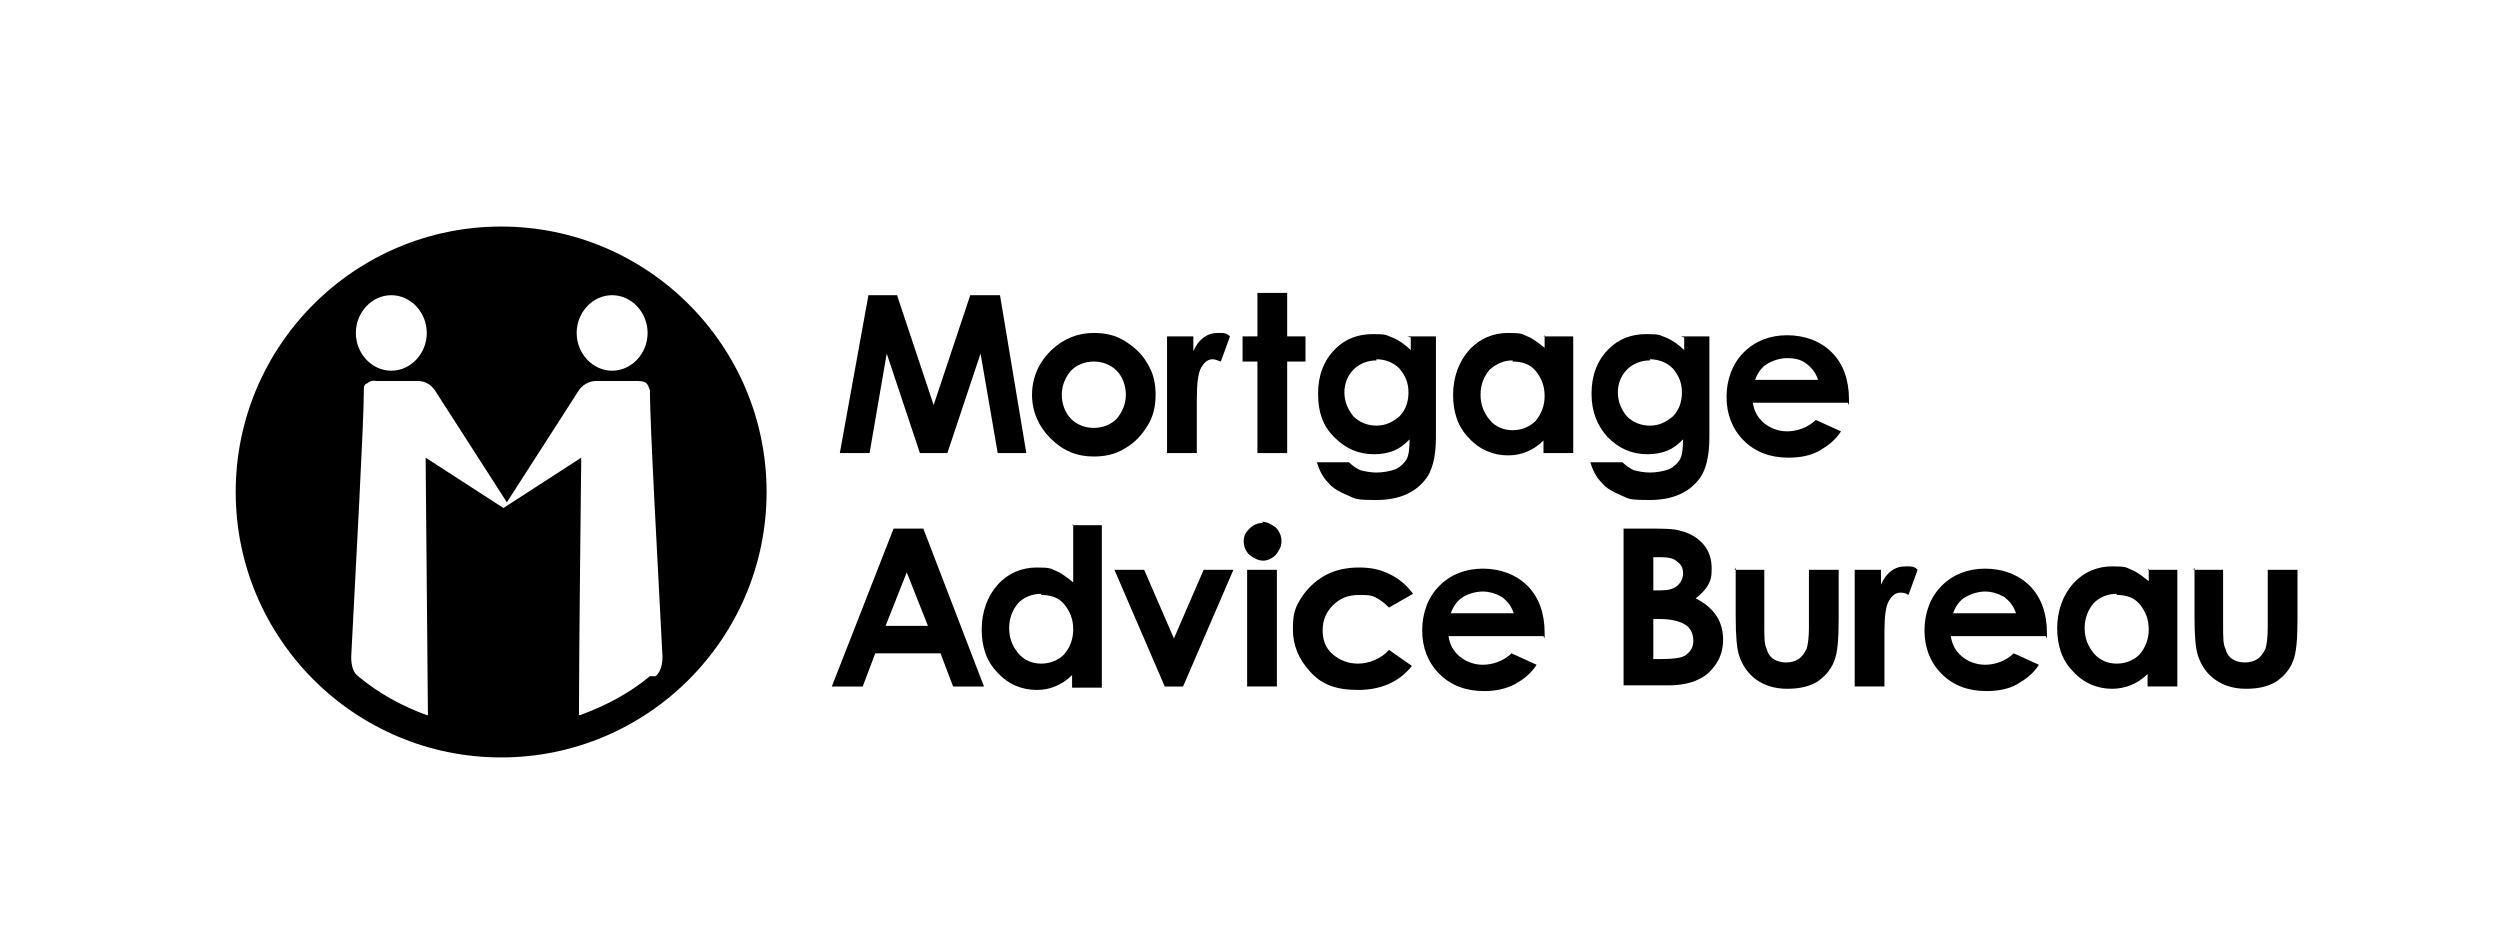 <?xml version="1.0" encoding="UTF-8"?> <svg xmlns="http://www.w3.org/2000/svg" xmlns:xlink="http://www.w3.org/1999/xlink" id="Layer_1" version="1.1" viewBox="0 0 218.5 83.1"><polygon points="75.9 25.8 78.4 25.8 81.6 35.4 84.8 25.8 87.4 25.8 89.7 39.6 87.2 39.6 85.7 30.9 82.8 39.6 80.4 39.6 77.5 30.9 76 39.6 73.4 39.6 75.9 25.8"></polygon><path d="M95.6,31.6c-.8,0-1.5.3-2,.8-.5.6-.8,1.3-.8,2.1s.3,1.6.8,2.1c.5.5,1.2.8,2,.8s1.5-.3,2-.8c.5-.6.8-1.3.8-2.1s-.3-1.6-.8-2.1c-.5-.5-1.2-.8-2-.8ZM95.6,29.1c1,0,1.9.2,2.7.7.8.5,1.5,1.1,2,2,.5.8.7,1.7.7,2.7s-.2,1.9-.7,2.7c-.5.8-1.1,1.5-2,2-.8.5-1.7.7-2.7.7-1.5,0-2.7-.5-3.8-1.6-1-1-1.6-2.3-1.6-3.8s.6-2.9,1.8-4c1-.9,2.2-1.4,3.6-1.4Z"></path><path d="M102.1,29.4h2.2v1.3c.2-.5.5-.9.9-1.2.4-.3.8-.4,1.3-.4s.7,0,1,.3l-.8,2.2c-.3-.1-.5-.2-.7-.2-.4,0-.7.2-1,.7-.3.5-.4,1.5-.4,2.9v.5s0,4.1,0,4.1h-2.6v-10.2Z"></path><polygon points="109.9 25.6 112.5 25.6 112.5 29.4 114.1 29.4 114.1 31.6 112.5 31.6 112.5 39.6 109.9 39.6 109.9 31.6 108.6 31.6 108.6 29.4 109.9 29.4 109.9 25.6"></polygon><path d="M120.3,31.5c-.8,0-1.5.3-2,.8-.5.5-.8,1.2-.8,2s.3,1.5.8,2.1c.5.5,1.2.8,2,.8s1.4-.3,2-.8c.5-.5.8-1.2.8-2.1s-.3-1.5-.8-2.1c-.5-.5-1.2-.8-2-.8ZM123,29.4h2.5v8.8c0,1.7-.3,3-1,3.8-.9,1.1-2.3,1.7-4.2,1.7s-1.8-.1-2.5-.4c-.7-.3-1.3-.6-1.7-1.1-.5-.5-.8-1.1-1-1.8h2.8c.3.3.6.5,1,.7.4.1.9.2,1.4.2s1.2-.1,1.7-.3c.4-.2.7-.5.9-.8.2-.3.3-.9.3-1.8-.5.5-.9.8-1.4,1-.5.2-1.1.3-1.7.3-1.4,0-2.5-.5-3.5-1.5-1-1-1.4-2.2-1.4-3.8s.5-2.9,1.5-3.9c.9-.9,2-1.3,3.3-1.3s1.1.1,1.7.3c.5.2,1.1.6,1.6,1.1v-1.1Z"></path><path d="M132.2,31.5c-.8,0-1.4.3-2,.8-.5.6-.8,1.3-.8,2.2s.3,1.6.8,2.2c.5.6,1.2.9,2,.9s1.5-.3,2-.8c.5-.6.8-1.3.8-2.2s-.3-1.6-.8-2.2c-.5-.6-1.2-.8-2-.8ZM134.9,29.4h2.6v10.2h-2.6v-1.1c-.5.5-1,.8-1.5,1-.5.2-1,.3-1.6.3-1.3,0-2.5-.5-3.4-1.5-1-1-1.4-2.3-1.4-3.8s.5-2.9,1.4-3.9c.9-1,2.1-1.5,3.4-1.5s1.2.1,1.7.3c.5.2,1,.6,1.5,1v-1.1Z"></path><path d="M144.2,31.5c-.8,0-1.5.3-2,.8-.5.5-.8,1.2-.8,2s.3,1.5.8,2.1c.5.5,1.2.8,2,.8s1.4-.3,2-.8c.5-.5.8-1.2.8-2.1s-.3-1.5-.8-2.1c-.5-.5-1.2-.8-2-.8ZM146.9,29.4h2.5v8.8c0,1.7-.3,3-1,3.8-.9,1.1-2.3,1.7-4.2,1.7s-1.8-.1-2.5-.4c-.7-.3-1.3-.6-1.7-1.1-.5-.5-.8-1.1-1-1.8h2.8c.3.3.6.5,1,.7.4.1.9.2,1.4.2s1.2-.1,1.7-.3c.4-.2.7-.5.9-.8.2-.3.3-.9.3-1.8-.5.5-.9.8-1.4,1-.5.2-1.1.3-1.7.3-1.4,0-2.5-.5-3.5-1.5-.9-1-1.4-2.2-1.4-3.8s.5-2.9,1.5-3.9c.9-.9,2-1.3,3.3-1.3s1.1.1,1.7.3c.5.2,1.1.6,1.6,1.1v-1.1Z"></path><path d="M158.9,33.2c-.2-.6-.5-1-1-1.4-.5-.4-1.1-.5-1.7-.5s-1.3.2-1.9.6c-.3.2-.7.7-.9,1.3h5.6ZM161.5,35.2h-8.3c.1.7.4,1.3,1,1.8.5.4,1.2.7,2,.7s1.8-.3,2.5-1l2.2,1c-.5.8-1.2,1.3-1.9,1.7-.7.4-1.6.6-2.7.6-1.6,0-2.9-.5-3.9-1.5-1-1-1.5-2.3-1.5-3.8s.5-2.9,1.5-3.9c1-1,2.3-1.5,3.8-1.5s2.9.5,3.9,1.5c1,1,1.5,2.4,1.5,4.1v.5Z"></path><path d="M79.3,49.9l-1.9,4.8h3.7l-1.9-4.8ZM78,46.2h2.7l5.3,13.8h-2.7l-1.1-2.9h-5.7l-1.1,2.9h-2.7l5.4-13.8Z"></path><path d="M91,51.9c-.8,0-1.5.3-2,.8-.5.6-.8,1.3-.8,2.2s.3,1.6.8,2.2c.5.6,1.2.9,2,.9s1.5-.3,2-.8c.5-.6.8-1.3.8-2.2s-.3-1.6-.8-2.2c-.5-.6-1.2-.8-2-.8ZM93.7,45.9h2.6v14.2h-2.6v-1.1c-.5.5-1,.8-1.5,1-.5.2-1,.3-1.6.3-1.3,0-2.5-.5-3.4-1.5-1-1-1.4-2.3-1.4-3.8s.5-2.9,1.4-3.9c.9-1,2.1-1.5,3.4-1.5s1.2.1,1.7.3c.5.2,1,.6,1.5,1v-5.1Z"></path><polygon points="97.4 49.8 100 49.8 102.6 55.8 105.2 49.8 107.8 49.8 103.4 60 101.8 60 97.4 49.8"></polygon><path d="M109,49.8h2.6v10.2h-2.6v-10.2ZM110.3,45.6c.4,0,.8.2,1.2.5.3.3.5.7.5,1.2s-.2.8-.5,1.2c-.3.3-.7.5-1.1.5s-.8-.2-1.2-.5c-.3-.3-.5-.7-.5-1.2s.2-.8.5-1.1c.3-.3.7-.5,1.2-.5Z"></path><path d="M123.5,51.9l-2.1,1.2c-.4-.4-.8-.7-1.2-.9-.4-.2-.8-.2-1.4-.2-1,0-1.7.3-2.3.9-.6.6-.9,1.3-.9,2.2s.3,1.6.9,2.1c.6.5,1.3.8,2.2.8s2-.4,2.7-1.2l2,1.4c-1.1,1.4-2.7,2.1-4.7,2.1s-3.2-.5-4.2-1.6c-1-1.1-1.5-2.3-1.5-3.7s.2-1.9.7-2.7c.5-.8,1.2-1.5,2.1-2,.9-.5,1.9-.7,3-.7s1.9.2,2.7.6c.8.4,1.5,1,2,1.7Z"></path><path d="M132.3,53.6c-.2-.6-.5-1-1-1.4-.5-.3-1.1-.5-1.7-.5s-1.4.2-1.9.6c-.3.2-.7.7-.9,1.3h5.6ZM134.9,55.6h-8.3c.1.7.4,1.3,1,1.8.5.4,1.2.7,2,.7s1.8-.3,2.5-1l2.2,1c-.5.8-1.2,1.3-1.9,1.7-.8.4-1.6.6-2.7.6-1.6,0-2.9-.5-3.9-1.5-1-1-1.5-2.3-1.5-3.8s.5-2.9,1.5-3.9c1-1,2.3-1.5,3.8-1.5s2.9.5,3.9,1.5c1,1,1.5,2.4,1.5,4.1v.5Z"></path><path d="M144.5,54v3.6h.7c1.1,0,1.9-.1,2.2-.4.4-.3.6-.7.6-1.2s-.2-1.1-.7-1.4c-.5-.3-1.2-.5-2.3-.5h-.6ZM144.5,48.7v2.9h.6c.7,0,1.1-.1,1.5-.4.3-.3.5-.6.5-1.1s-.2-.8-.5-1c-.3-.3-.8-.4-1.4-.4h-.7ZM141.9,60v-13.8h2.2c1.3,0,2.2,0,2.8.2.8.2,1.5.6,2,1.2.5.6.7,1.3.7,2.1s-.1,1-.3,1.4c-.2.4-.6.8-1.1,1.2.8.4,1.4.9,1.8,1.5.4.6.6,1.3.6,2.1s-.2,1.5-.6,2.1c-.4.6-.9,1.1-1.6,1.4-.6.3-1.5.5-2.6.5h-3.9Z"></path><path d="M151.6,49.8h2.6v4.9c0,1,0,1.6.2,2,.1.4.3.7.6.9.3.2.7.3,1.1.3s.8-.1,1.1-.3c.3-.2.5-.5.7-.9.1-.3.2-.9.2-1.9v-5h2.6v4.3c0,1.8-.1,3-.4,3.7-.3.8-.9,1.4-1.5,1.8-.7.4-1.5.6-2.6.6s-2-.3-2.7-.8c-.7-.5-1.2-1.2-1.5-2.1-.2-.6-.3-1.7-.3-3.4v-4.3Z"></path><path d="M162.2,49.8h2.2v1.3c.2-.5.5-.9.9-1.2.4-.3.8-.4,1.3-.4s.7,0,1,.3l-.8,2.2c-.3-.2-.5-.2-.7-.2-.4,0-.7.2-1,.7-.3.5-.4,1.4-.4,2.9v.5s0,4.1,0,4.1h-2.6v-10.2Z"></path><path d="M176.2,53.6c-.2-.6-.5-1-1-1.4-.5-.3-1.1-.5-1.7-.5s-1.3.2-1.9.6c-.3.2-.7.7-.9,1.3h5.6ZM178.8,55.6h-8.3c.1.7.4,1.3,1,1.8.5.4,1.2.7,2,.7s1.8-.3,2.5-1l2.2,1c-.5.8-1.2,1.3-1.9,1.7-.7.4-1.6.6-2.7.6-1.6,0-2.9-.5-3.9-1.5-1-1-1.5-2.3-1.5-3.8s.5-2.9,1.5-3.9c1-1,2.3-1.5,3.8-1.5s2.9.5,3.9,1.5c1,1,1.5,2.4,1.5,4.1v.5Z"></path><path d="M185,51.9c-.8,0-1.5.3-2,.8-.5.6-.8,1.3-.8,2.2s.3,1.6.8,2.2c.5.6,1.2.9,2,.9s1.5-.3,2-.8c.5-.6.8-1.3.8-2.2s-.3-1.6-.8-2.2c-.5-.6-1.2-.8-2-.8ZM187.7,49.8h2.6v10.2h-2.6v-1.1c-.5.5-1,.8-1.5,1-.5.2-1.1.3-1.6.3-1.3,0-2.5-.5-3.4-1.5-1-1-1.4-2.3-1.4-3.8s.5-2.9,1.4-3.9c.9-1,2.1-1.5,3.4-1.5s1.2.1,1.7.3c.5.2,1,.6,1.5,1v-1.1Z"></path><path d="M191.7,49.8h2.6v4.9c0,1,0,1.6.2,2,.1.4.3.7.6.9.3.2.7.3,1.1.3s.8-.1,1.1-.3c.3-.2.5-.5.7-.9.1-.3.2-.9.2-1.9v-5h2.6v4.3c0,1.8-.1,3-.4,3.7-.3.8-.9,1.4-1.5,1.8-.7.4-1.5.6-2.6.6s-2-.3-2.7-.8c-.7-.5-1.2-1.2-1.5-2.1-.2-.6-.3-1.7-.3-3.4v-4.3Z"></path><path d="M43.8,19.8c-12.8,0-23.2,10.4-23.2,23.2s10.4,23.2,23.2,23.2,23.2-10.4,23.2-23.2-10.4-23.2-23.2-23.2ZM53.5,25.8c1.7,0,3.1,1.5,3.1,3.3s-1.4,3.3-3.1,3.3-3.1-1.5-3.1-3.3,1.4-3.3,3.1-3.3ZM34.2,25.8c1.7,0,3.1,1.5,3.1,3.3s-1.4,3.3-3.1,3.3-3.1-1.5-3.1-3.3,1.4-3.3,3.1-3.3ZM56.8,59.1c-1.8,1.5-3.9,2.6-6.1,3.4,0,0,0,0-.1,0,0,0,0,0,0-.1,0-5.2.2-22.1.2-22.4h0s0,0,0,0l-6.8,4.4h0s0,0,0,0h0s0,0,0,0h0s0,0,0,0h0s-6.8-4.4-6.8-4.4h0s0,0,0,0c0,.4.2,21.5.2,22.4,0,0,0,0,0,.1,0,0,0,0-.1,0-2.2-.8-4.2-1.9-6-3.4-.7-.5-.6-1.8-.6-1.8.4-7.9,1.1-20.3,1.1-23.2,0-.3,0-.5.3-.6.1-.1.4-.3.8-.2h3.6c1,0,1.4.7,1.5.8l6.3,9.8,6.3-9.8c0,0,.5-.8,1.5-.8h3.6s0,0,0,0c.5,0,.7.1.8.2.2.2.2.4.3.6,0,3,.7,15.4,1.1,23.3,0,.2,0,1.2-.6,1.7Z"></path></svg> 